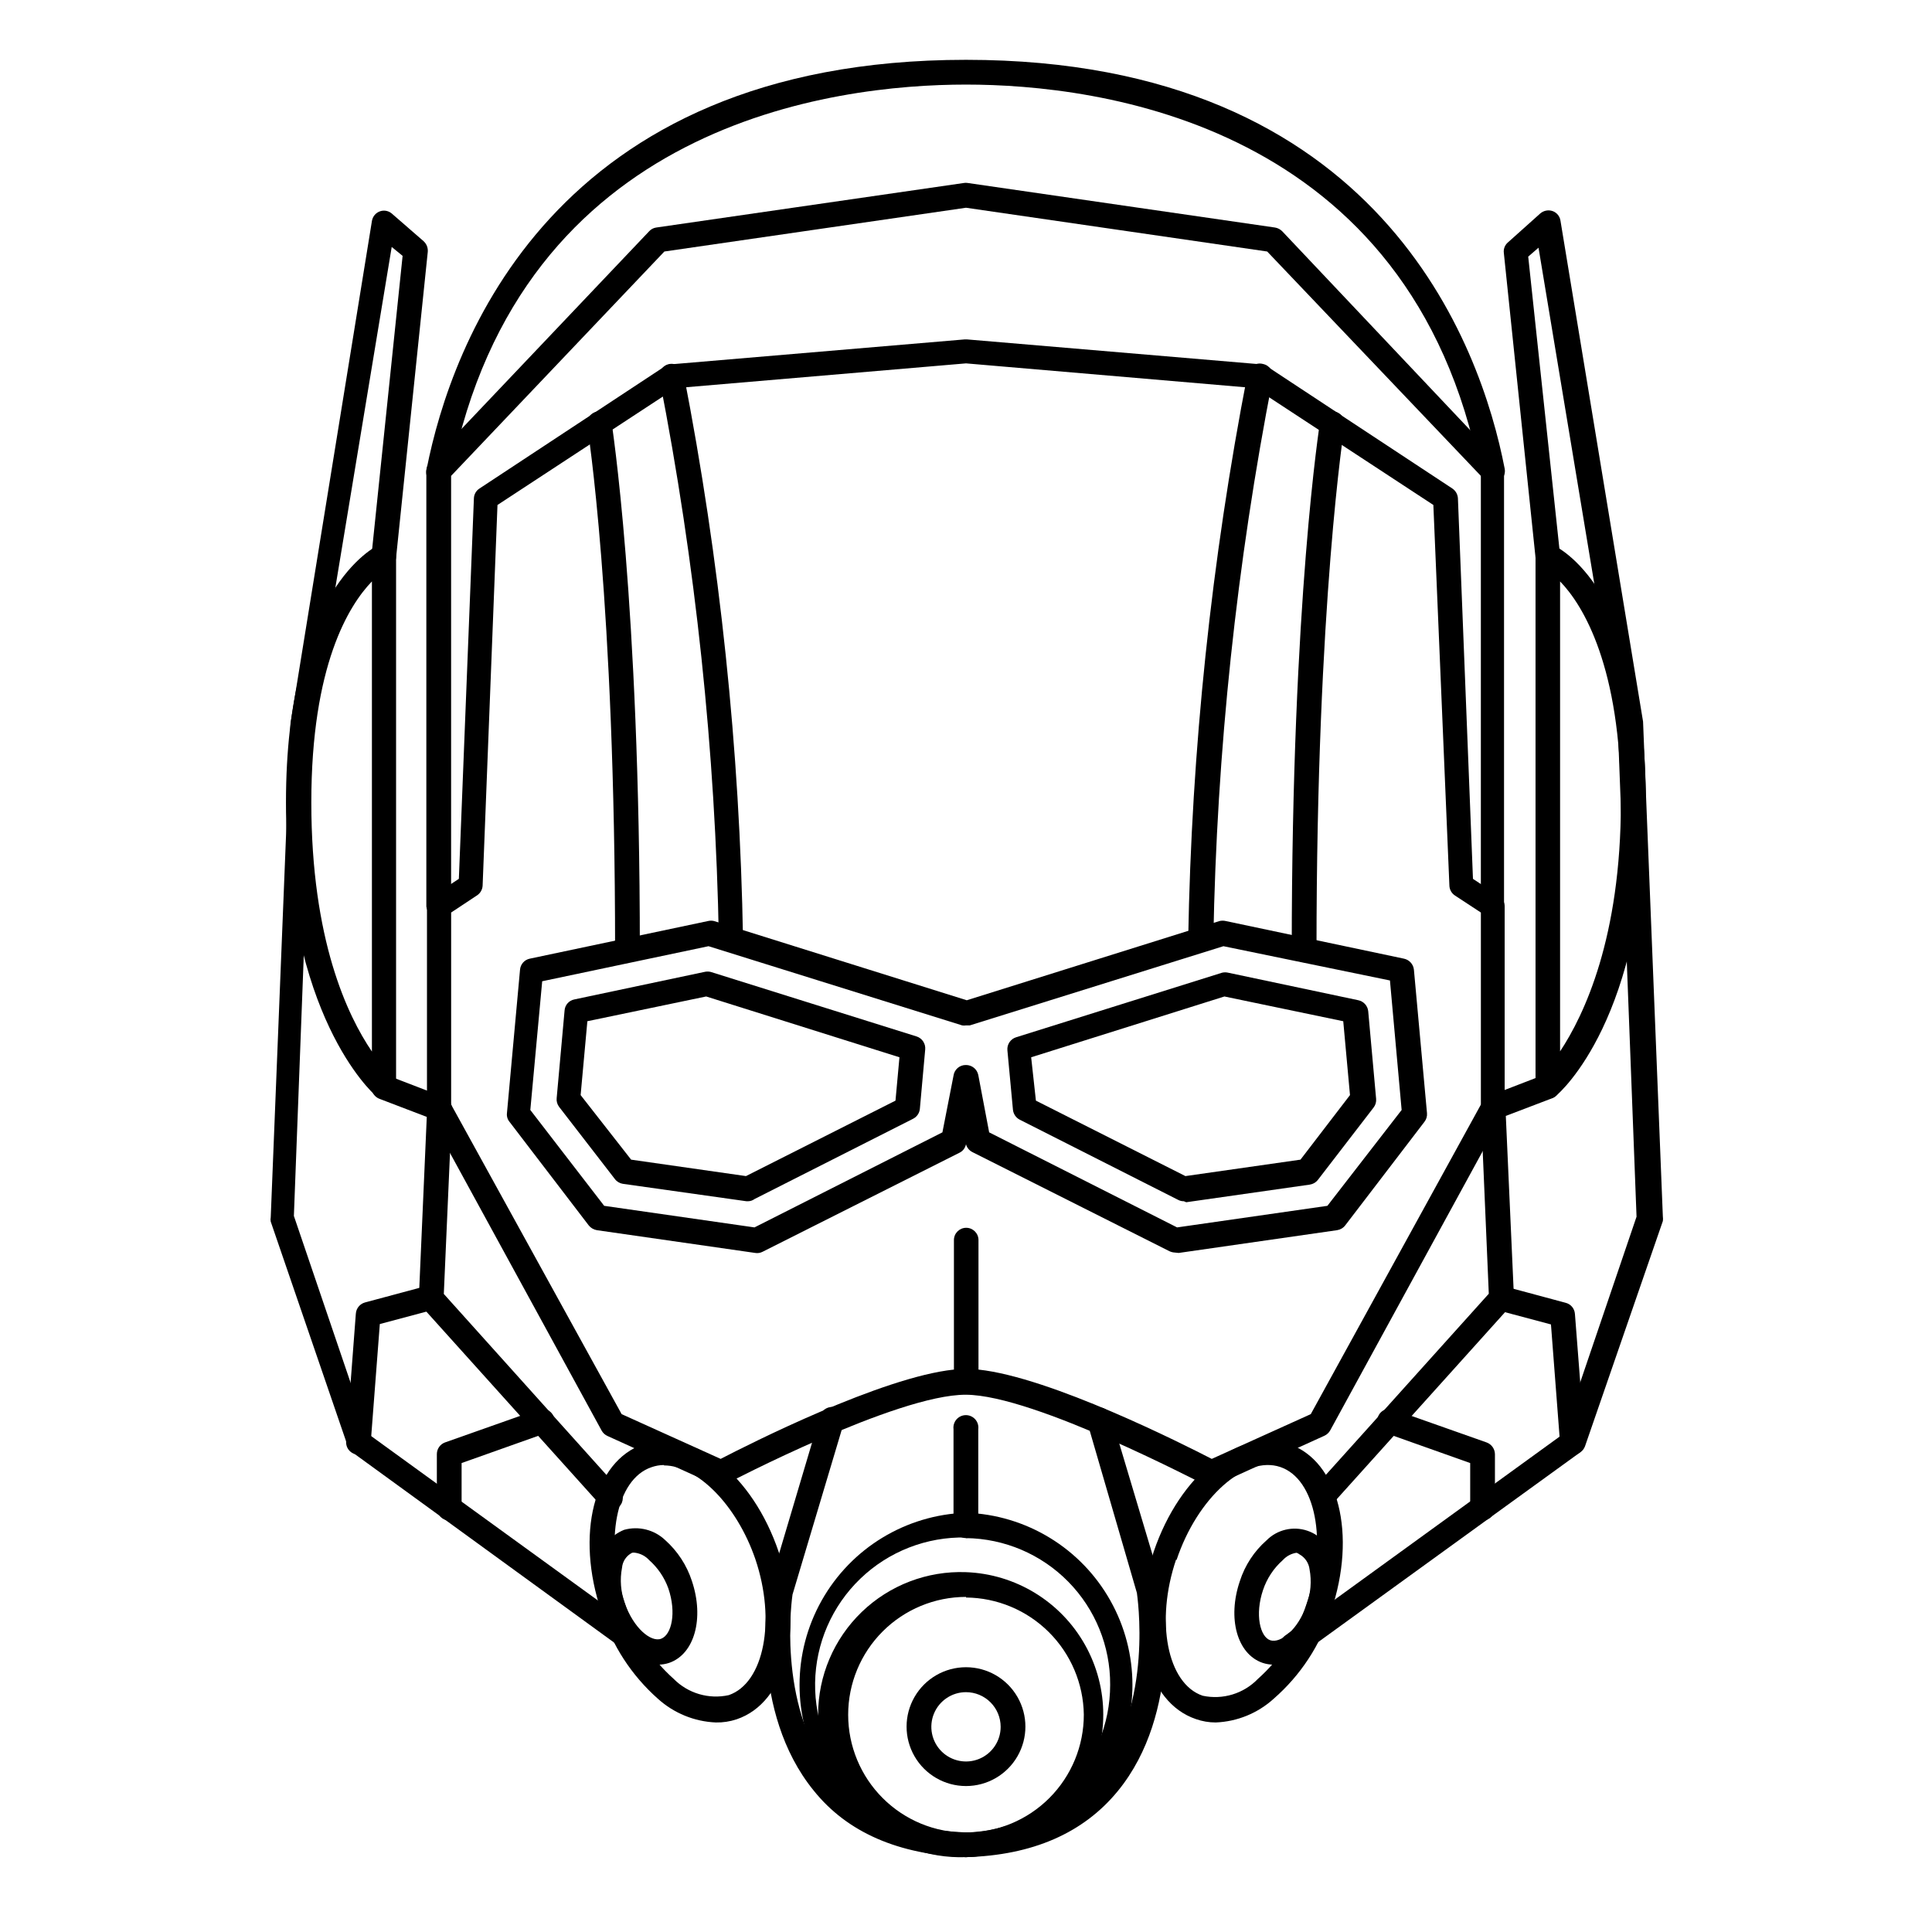 <?xml version="1.0" encoding="UTF-8"?>
<!-- Uploaded to: ICON Repo, www.iconrepo.com, Generator: ICON Repo Mixer Tools -->
<svg fill="#000000" width="800px" height="800px" version="1.1" viewBox="144 144 512 512" xmlns="http://www.w3.org/2000/svg">
 <g>
  <path d="m455.36 475.94c-0.508-0.023-1.008-0.148-1.469-0.367l-52.164-26.238v-0.004c-0.852-0.418-1.484-1.18-1.73-2.098-0.188 0.984-0.828 1.824-1.734 2.258l-52.164 26.238c-0.598 0.312-1.277 0.426-1.941 0.316l-41.984-6.035c-0.848-0.145-1.613-0.59-2.152-1.262l-20.992-27.445c-0.535-0.645-0.781-1.48-0.684-2.309l3.465-37.996c0.109-1.441 1.156-2.641 2.57-2.938l47.23-9.973h0.004c0.535-0.133 1.094-0.133 1.625 0l66.965 20.992 66.965-20.992c0.555-0.133 1.129-0.133 1.68 0l47.23 9.973h0.004c1.418 0.309 2.477 1.492 2.621 2.938l3.465 37.996c0.078 0.828-0.168 1.652-0.684 2.309l-20.992 27.445c-0.527 0.684-1.297 1.133-2.148 1.262l-41.984 6.035zm-49.223-31.855 49.805 25.191 39.832-5.719 19.676-25.402-3.098-34.32-44.133-9.082-67.227 20.992h-0.996c-0.332 0.051-0.668 0.051-1 0l-67.227-20.992-44.082 9.289-3.148 34.113 19.574 25.402 39.832 5.719 49.805-25.191 2.938-15.008c0.215-1.652 1.641-2.875 3.309-2.836 1.57-0.008 2.93 1.09 3.254 2.625z"/>
  <path d="m337.76 396.22c-1.797 0-3.254-1.457-3.254-3.254-0.898-49.906-6.164-99.637-15.746-148.62-0.359-1.77 0.777-3.496 2.547-3.859 1.77-0.363 3.496 0.777 3.856 2.547 9.625 49.422 14.895 99.594 15.746 149.93-0.027 1.746-1.406 3.172-3.148 3.254z"/>
  <path d="m310.31 399c-1.824 0-3.305-1.48-3.305-3.305 0-92.418-7.293-138.44-7.398-138.91-0.137-0.859 0.074-1.734 0.586-2.434 0.512-0.699 1.285-1.164 2.141-1.293 0.852-0.152 1.727 0.047 2.43 0.551 0.699 0.504 1.168 1.27 1.297 2.125 0 0.473 7.504 47.23 7.504 139.96 0 1.805-1.445 3.277-3.254 3.305z"/>
  <path d="m400 551.61c-1.809 0-3.277-1.449-3.309-3.254v-25.609c-0.117-0.941 0.172-1.891 0.801-2.602 0.629-0.711 1.531-1.121 2.481-1.121 0.949 0 1.852 0.41 2.481 1.121 0.629 0.711 0.918 1.66 0.801 2.602v25.609c0 0.863-0.344 1.691-0.953 2.301-0.613 0.609-1.438 0.953-2.301 0.953z"/>
  <path d="m245.71 435.16c-0.789 0.012-1.555-0.27-2.152-0.789-0.996-0.84-23.773-21.41-23.773-77.723s23.617-67.805 24.613-68.223c1.004-0.473 2.188-0.375 3.098 0.262 0.918 0.605 1.473 1.629 1.469 2.731v140.49c0 1.277-0.734 2.445-1.891 2.992-0.438 0.16-0.898 0.25-1.363 0.262zm-3.148-137.08c-6.086 6.297-16.059 22.199-16.059 58.566 0 36.371 9.551 56.469 16.059 66.023z"/>
  <path d="m333.71 600.47c-5.703-0.234-11.145-2.465-15.375-6.297-6.981-6.188-12.148-14.148-14.957-23.039-6.926-20.414-1.996-39.938 11.125-44.398 13.121-4.461 28.918 8.082 35.844 28.496 6.926 20.469 2.047 39.938-11.125 44.398-1.773 0.594-3.641 0.879-5.512 0.84zm-13.75-68.223c-1.125 0.004-2.242 0.199-3.305 0.574-9.395 3.148-12.594 19.68-7.086 36.055 2.453 7.723 6.93 14.645 12.965 20.047 3.801 3.844 9.309 5.469 14.59 4.305 9.34-3.203 12.594-19.734 7.031-36.105-4.934-14.328-15.379-24.773-24.195-24.773z"/>
  <path d="m318.39 585.15c-5.93 0-12.121-5.562-15.008-14.066-1.492-4.133-1.82-8.602-0.945-12.91 0.609-3.949 3.266-7.285 6.981-8.762 3.848-1.059 7.969-0.023 10.863 2.727 3.285 2.93 5.731 6.68 7.086 10.863 3.305 9.867 0.684 19.363-6.035 21.676-0.949 0.316-1.941 0.473-2.941 0.473zm-6.035-29.652c-0.277-0.055-0.562-0.055-0.84 0-1.523 0.777-2.535 2.285-2.676 3.988-0.598 3.125-0.344 6.352 0.734 9.344 2.258 6.559 6.926 10.496 9.656 9.445 2.731-1.051 4.094-6.824 1.891-13.328-1.039-2.891-2.789-5.473-5.09-7.508-0.961-1.055-2.262-1.738-3.676-1.941z"/>
  <path d="m313.41 583.36c-0.699 0-1.379-0.219-1.941-0.629l-74.156-53.898c-0.539-0.391-0.941-0.941-1.152-1.574l-20.414-59.512c-0.078-0.379-0.078-0.773 0-1.152l5.246-130.94 21.57-133.09c0.188-1.188 1.012-2.176 2.152-2.57 1.062-0.363 2.234-0.145 3.094 0.578l8.449 7.348c0.793 0.719 1.199 1.77 1.105 2.832l-8.398 81.031c-0.094 0.863-0.527 1.656-1.207 2.199-0.68 0.543-1.551 0.789-2.414 0.688-0.859-0.078-1.652-0.504-2.195-1.176-0.547-0.672-0.793-1.535-0.691-2.394l8.238-79.297-2.887-2.363-20.992 126.9-4.934 129.89 19.629 57.727 73.473 53.266v0.004c1.176 0.816 1.684 2.301 1.25 3.664-0.434 1.363-1.707 2.285-3.141 2.266z"/>
  <path d="m305.54 543.85c-0.93-0.012-1.816-0.391-2.469-1.051l-47.23-52.48c-0.59-0.641-0.895-1.492-0.84-2.359l2.098-47.969-12.492-4.777h0.004c-0.816-0.293-1.484-0.902-1.848-1.691-0.363-0.789-0.398-1.691-0.094-2.504 0.637-1.711 2.539-2.578 4.25-1.941l14.746 5.668c1.32 0.496 2.168 1.789 2.102 3.199l-2.152 48.965 46.496 51.746c1.254 1.281 1.254 3.332 0 4.617-0.734 0.551-1.672 0.762-2.57 0.578z"/>
  <path d="m238.99 529.47h-0.262c-0.863-0.07-1.664-0.477-2.227-1.137-0.562-0.66-0.836-1.516-0.766-2.383l2.57-33.852 0.004 0.004c0.102-1.391 1.07-2.566 2.414-2.938l16.637-4.461c1.66-0.242 3.238 0.805 3.664 2.426 0.43 1.621-0.426 3.309-1.988 3.922l-14.379 3.832-2.414 31.488c-0.055 1.746-1.504 3.125-3.254 3.098z"/>
  <path d="m263.02 546.94c-1.805-0.027-3.254-1.5-3.25-3.305v-14.273c0-1.383 0.855-2.617 2.148-3.098l24.664-8.711h0.004c0.82-0.301 1.727-0.262 2.516 0.113 0.793 0.375 1.398 1.055 1.684 1.879 0.566 1.711-0.312 3.562-1.996 4.199l-22.461 7.977v11.863c0.012 0.883-0.328 1.738-0.949 2.371-0.621 0.629-1.473 0.984-2.359 0.984z"/>
  <path d="m462.14 396.22c-1.797 0-3.254-1.457-3.254-3.254 0.863-50.34 6.133-100.51 15.742-149.93 0.16-0.91 0.695-1.707 1.477-2.199 0.777-0.488 1.73-0.625 2.617-0.375 1.777 0.371 2.926 2.106 2.57 3.887-9.578 48.984-14.848 98.715-15.742 148.62-0.016 0.887-0.383 1.73-1.023 2.344-0.641 0.609-1.504 0.941-2.387 0.91z"/>
  <path d="m489.63 399c-1.824 0-3.305-1.48-3.305-3.305 0-92.941 7.453-139.49 7.504-139.96 0.141-0.859 0.621-1.625 1.332-2.129 0.711-0.5 1.59-0.699 2.449-0.547 0.852 0.129 1.617 0.598 2.121 1.297 0.508 0.703 0.703 1.578 0.555 2.43 0 0.473-7.398 46.551-7.398 138.91h-0.004c0 1.805-1.445 3.277-3.254 3.305z"/>
  <path d="m334.98 537.55c-0.449 0.102-0.918 0.102-1.367 0l-28.652-13.016c-0.648-0.297-1.18-0.793-1.523-1.418l-45.867-83.969c-0.266-0.48-0.41-1.023-0.418-1.574v-53.32c-0.004-1.113 0.547-2.156 1.469-2.781l6.981-4.566 3.988-100.87c0.039-1.043 0.59-2.004 1.469-2.57l49.121-32.379c0.449-0.312 0.977-0.496 1.523-0.527l77.934-6.613h0.629l77.984 6.613c0.543 0.047 1.066 0.227 1.523 0.527l49.121 32.379c0.859 0.582 1.402 1.531 1.469 2.57l3.988 100.87 6.926 4.566c0.938 0.613 1.492 1.664 1.473 2.781v53.27c0.008 0.547-0.117 1.086-0.367 1.574l-45.867 83.969h-0.004c-0.34 0.621-0.875 1.117-1.52 1.414l-28.652 13.016h-0.004c-0.93 0.445-2.008 0.445-2.938 0-0.418 0-45.133-23.824-63.449-23.879-18.316-0.051-62.922 23.355-63.449 23.566-0.465 0.25-0.988 0.375-1.52 0.367zm-26.238-18.789 26.238 11.859c7.609-3.938 42.668-21.676 61.82-23.668v-34.32c0-1.797 1.457-3.254 3.254-3.254s3.254 1.457 3.254 3.254v34.32c19.207 2.047 54.16 19.734 61.82 23.668l26.238-11.859 45.082-82.027v-50.906l-6.875-4.512c-0.887-0.582-1.438-1.562-1.469-2.625l-4.25-100.87-47.23-30.965-76.621-6.559-76.938 6.562-47.23 30.965-3.938 100.87v-0.004c-0.051 1.07-0.621 2.047-1.523 2.625l-6.82 4.512v50.906z"/>
  <path d="m539.49 387.35c-1.648-0.129-2.945-1.449-3.047-3.098v-114.14l-56.625-59.461-79.82-11.598-79.93 11.598-56.52 59.461v114.14c-0.211 1.652-1.617 2.891-3.281 2.891-1.664 0-3.07-1.238-3.281-2.891v-115.46c0.004-0.836 0.32-1.645 0.895-2.254l58.148-61.246c0.492-0.543 1.16-0.895 1.887-0.996l81.555-11.809c0.312-0.055 0.633-0.055 0.945 0l81.449 11.809c0.738 0.113 1.418 0.465 1.941 0.996l57.887 61.246c0.574 0.609 0.891 1.418 0.891 2.254v115.46c-0.078 1.676-1.418 3.016-3.094 3.098z"/>
  <path d="m539.49 272.11c-1.574 0-2.922-1.129-3.203-2.676-18.156-92.996-101.45-103.02-136.29-103.02-34.848 0-118.19 10.023-136.45 103.02-0.082 0.93-0.559 1.785-1.309 2.348-0.746 0.562-1.699 0.781-2.617 0.602-0.922-0.18-1.719-0.738-2.203-1.543-0.48-0.801-0.602-1.773-0.328-2.668 6.457-32.539 33.117-108.32 142.91-108.32s136.45 75.781 142.75 108.32c0.352 1.781-0.793 3.516-2.574 3.883z"/>
  <path d="m400 636.16c-10.262 0.383-20.234-3.426-27.625-10.547-7.394-7.125-11.57-16.949-11.57-27.215 0-10.266 4.176-20.09 11.57-27.211 7.391-7.121 17.363-10.93 27.625-10.547 13.152 0.488 25.105 7.793 31.547 19.273 6.441 11.484 6.441 25.488 0 36.969-6.441 11.484-18.395 18.785-31.547 19.277zm0-68.957v-0.004c-8.285 0-16.23 3.293-22.086 9.152-5.859 5.859-9.145 13.809-9.141 22.094 0.004 8.281 3.301 16.227 9.164 22.078 5.863 5.856 13.812 9.137 22.098 9.129 8.281-0.012 16.223-3.312 22.074-9.176 5.852-5.867 9.129-13.82 9.113-22.102-0.121-8.227-3.457-16.074-9.293-21.871-5.836-5.797-13.707-9.078-21.93-9.145z"/>
  <path d="m400 636.16c-15.938-0.543-30.434-9.355-38.25-23.25-7.816-13.898-7.816-30.867 0-44.762 7.816-13.898 22.312-22.711 38.25-23.254 15.934 0.543 30.434 9.355 38.246 23.254 7.816 13.895 7.816 30.863 0 44.762-7.812 13.895-22.312 22.707-38.246 23.25zm0-84.703c-10.422-0.238-20.508 3.695-28.016 10.926-7.508 7.231-11.816 17.156-11.973 27.582-0.152 10.422 3.859 20.473 11.148 27.922 7.289 7.453 17.254 11.684 27.676 11.754 10.426 0.07 20.445-4.019 27.836-11.371 7.391-7.348 11.543-17.344 11.531-27.77 0.059-10.211-3.93-20.031-11.086-27.316s-16.906-11.445-27.117-11.57z"/>
  <path d="m400 636.16c-17.844-0.629-31.488-6.559-40.355-17.633-17.109-20.992-12.227-52.113-11.965-53.426l13.645-45.922h-0.004c0.555-1.711 2.359-2.684 4.094-2.203 1.73 0.531 2.715 2.356 2.203 4.094l-13.594 45.5s-4.461 29.336 10.496 47.809c7.82 9.551 19.68 14.641 35.215 15.219 13.363 0.355 26.195-5.215 35.059-15.219 15.168-18.473 10.496-47.914 10.496-48.23l-13.066-44.922c-0.512-1.738 0.473-3.562 2.203-4.094 0.828-0.242 1.719-0.148 2.477 0.266 0.758 0.414 1.32 1.113 1.562 1.941l13.594 45.5c0.316 1.73 5.246 33.012-11.859 53.844-9.078 11.074-22.566 17.004-40.199 17.477z"/>
  <path d="m554.24 435.16c-0.469-0.004-0.93-0.094-1.363-0.262-1.168-0.543-1.922-1.707-1.945-2.992v-140.49c0.016-1.094 0.566-2.113 1.473-2.731 0.914-0.625 2.09-0.727 3.094-0.262 1.051 0.418 24.664 11.23 24.664 68.223 0.004 56.996-22.723 76.887-23.77 77.723-0.602 0.512-1.363 0.793-2.152 0.789zm3.199-137.08v124.54c6.402-9.656 16.113-30.176 16.113-65.969 0-35.789-9.973-52.27-16.113-58.566z"/>
  <path d="m466.18 600.47c-1.785 0.004-3.562-0.301-5.246-0.891-13.172-4.461-18.105-23.93-11.18-44.398 6.926-20.414 22.723-32.957 35.844-28.496s18.055 23.984 11.125 44.398v-0.004c-2.848 8.941-8.094 16.93-15.168 23.094-4.223 3.84-9.668 6.07-15.375 6.297zm-10.496-43.191c-5.562 16.375-2.363 32.906 7.031 36.105 5.324 1.145 10.863-0.539 14.645-4.461 6.055-5.402 10.535-12.352 12.961-20.098 5.562-16.375 2.309-32.906-7.031-36.055-9.344-3.148-21.988 8.133-27.5 24.664z"/>
  <path d="m400 617.32c-5.625 0-10.824-3.004-13.637-7.875-2.812-4.871-2.812-10.871 0-15.742s8.012-7.871 13.637-7.871 10.82 3 13.633 7.871 2.812 10.871 0 15.742c-2.812 4.871-8.008 7.875-13.633 7.875zm0-24.875v-0.004c-3.715 0-7.066 2.238-8.488 5.672-1.418 3.43-0.633 7.383 1.992 10.008 2.629 2.625 6.578 3.414 10.008 1.992 3.434-1.422 5.672-4.769 5.672-8.484 0-2.438-0.969-4.773-2.691-6.496-1.723-1.723-4.059-2.691-6.492-2.691z"/>
  <path d="m481.55 585.15c-0.996 0-1.988-0.156-2.938-0.473-6.769-2.309-9.395-11.809-6.035-21.676 1.34-4.176 3.789-7.914 7.086-10.809 2.82-2.836 7.012-3.816 10.801-2.535 3.789 1.281 6.519 4.606 7.043 8.57 0.855 4.312 0.508 8.777-1 12.91-2.832 8.449-9.023 14.012-14.957 14.012zm6.035-29.652h0.004c-1.395 0.215-2.676 0.898-3.625 1.941-2.414 2.137-4.223 4.871-5.246 7.926-2.203 6.508-0.789 12.438 1.941 13.328 2.731 0.891 7.398-2.887 9.605-9.445 1.094-2.984 1.367-6.211 0.785-9.34-0.195-1.684-1.191-3.172-2.676-3.988-0.234-0.191-0.5-0.332-0.785-0.422z"/>
  <path d="m486.54 583.36c-1.062 0.012-2.062-0.5-2.676-1.363-0.516-0.703-0.723-1.578-0.586-2.438 0.137-0.855 0.613-1.625 1.32-2.129l73.473-53.266 19.629-57.727-4.984-130.31-20.992-126.48-2.731 2.363 8.445 79.082c0.156 1.793-1.152 3.375-2.938 3.57-0.859 0.102-1.723-0.148-2.394-0.691s-1.094-1.336-1.176-2.195l-8.395-80.715c-0.145-1.07 0.273-2.141 1.102-2.836l8.555-7.66c0.898-0.77 2.133-1.008 3.254-0.629 1.125 0.398 1.934 1.391 2.098 2.57l21.883 132.72 5.246 131.2h0.004c0.051 0.383 0.051 0.773 0 1.156l-20.625 59.668c-0.227 0.641-0.648 1.188-1.207 1.574l-74.418 53.898c-0.543 0.41-1.207 0.629-1.887 0.629z"/>
  <path d="m494.46 543.85c-1.203-0.074-2.273-0.801-2.785-1.895-0.516-1.094-0.391-2.379 0.32-3.356l46.551-51.746-2.102-49.172c-0.102-1.418 0.758-2.731 2.102-3.203l14.695-5.668c1.637-0.445 3.344 0.422 3.953 2.004 0.609 1.586-0.078 3.371-1.594 4.137l-12.543 4.777 2.152 47.969v-0.004c0.055 0.871-0.25 1.723-0.84 2.363l-47.23 52.48c-0.633 0.836-1.629 1.324-2.68 1.312z"/>
  <path d="m560.9 529.47c-1.77 0.09-3.297-1.23-3.465-2.992l-2.414-31.488-14.379-3.832c-1.594-0.602-2.465-2.316-2.016-3.961 0.445-1.645 2.07-2.676 3.75-2.391l16.582 4.461c1.352 0.359 2.324 1.543 2.414 2.941l2.625 33.852v-0.004c0.121 1.809-1.238 3.379-3.043 3.516z"/>
  <path d="m536.87 546.94c-1.805-0.027-3.254-1.5-3.254-3.305v-11.914l-22.461-7.977c-0.828-0.285-1.504-0.891-1.879-1.68-0.375-0.789-0.418-1.699-0.117-2.519 0.273-0.82 0.871-1.5 1.652-1.875s1.68-0.418 2.496-0.117l24.664 8.711c1.305 0.477 2.18 1.707 2.203 3.098v14.223c0.016 0.883-0.328 1.738-0.949 2.371-0.621 0.629-1.469 0.984-2.356 0.984z"/>
  <path d="m342.27 462.34h-0.473l-32.746-4.617c-0.836-0.129-1.59-0.582-2.098-1.258l-14.801-19.156c-0.496-0.664-0.723-1.488-0.629-2.309l2.098-23.25c0.113-1.43 1.164-2.609 2.57-2.887l34.48-7.293c0.551-0.133 1.129-0.133 1.68 0l54.578 17.109v-0.004c1.473 0.484 2.41 1.926 2.258 3.465l-1.418 15.742v0.004c-0.117 1.133-0.812 2.121-1.836 2.621l-41.984 21.254v0.004c-0.484 0.363-1.074 0.562-1.68 0.574zm-31.016-11.02 30.438 4.356 39.621-19.996 1.051-11.492-51.219-16.113-31.488 6.559-1.785 19.574z"/>
  <path d="m457.73 462.34c-0.531 0.012-1.055-0.117-1.523-0.367l-41.984-21.254c-0.996-0.52-1.664-1.504-1.781-2.625l-1.469-15.742c-0.148-1.555 0.816-3 2.309-3.465l54.578-17.109c0.535-0.129 1.094-0.129 1.625 0l34.48 7.293v0.004c1.41 0.289 2.473 1.457 2.625 2.887l2.098 23.25v-0.004c0.078 0.832-0.168 1.656-0.68 2.312l-14.746 19.156-0.004-0.004c-0.527 0.684-1.297 1.133-2.148 1.262l-32.746 4.672zm-39.203-26.66 39.621 19.996 30.492-4.356 13.121-17.109-1.785-19.574-31.488-6.559-51.219 16.113z"/>
 </g>
</svg>